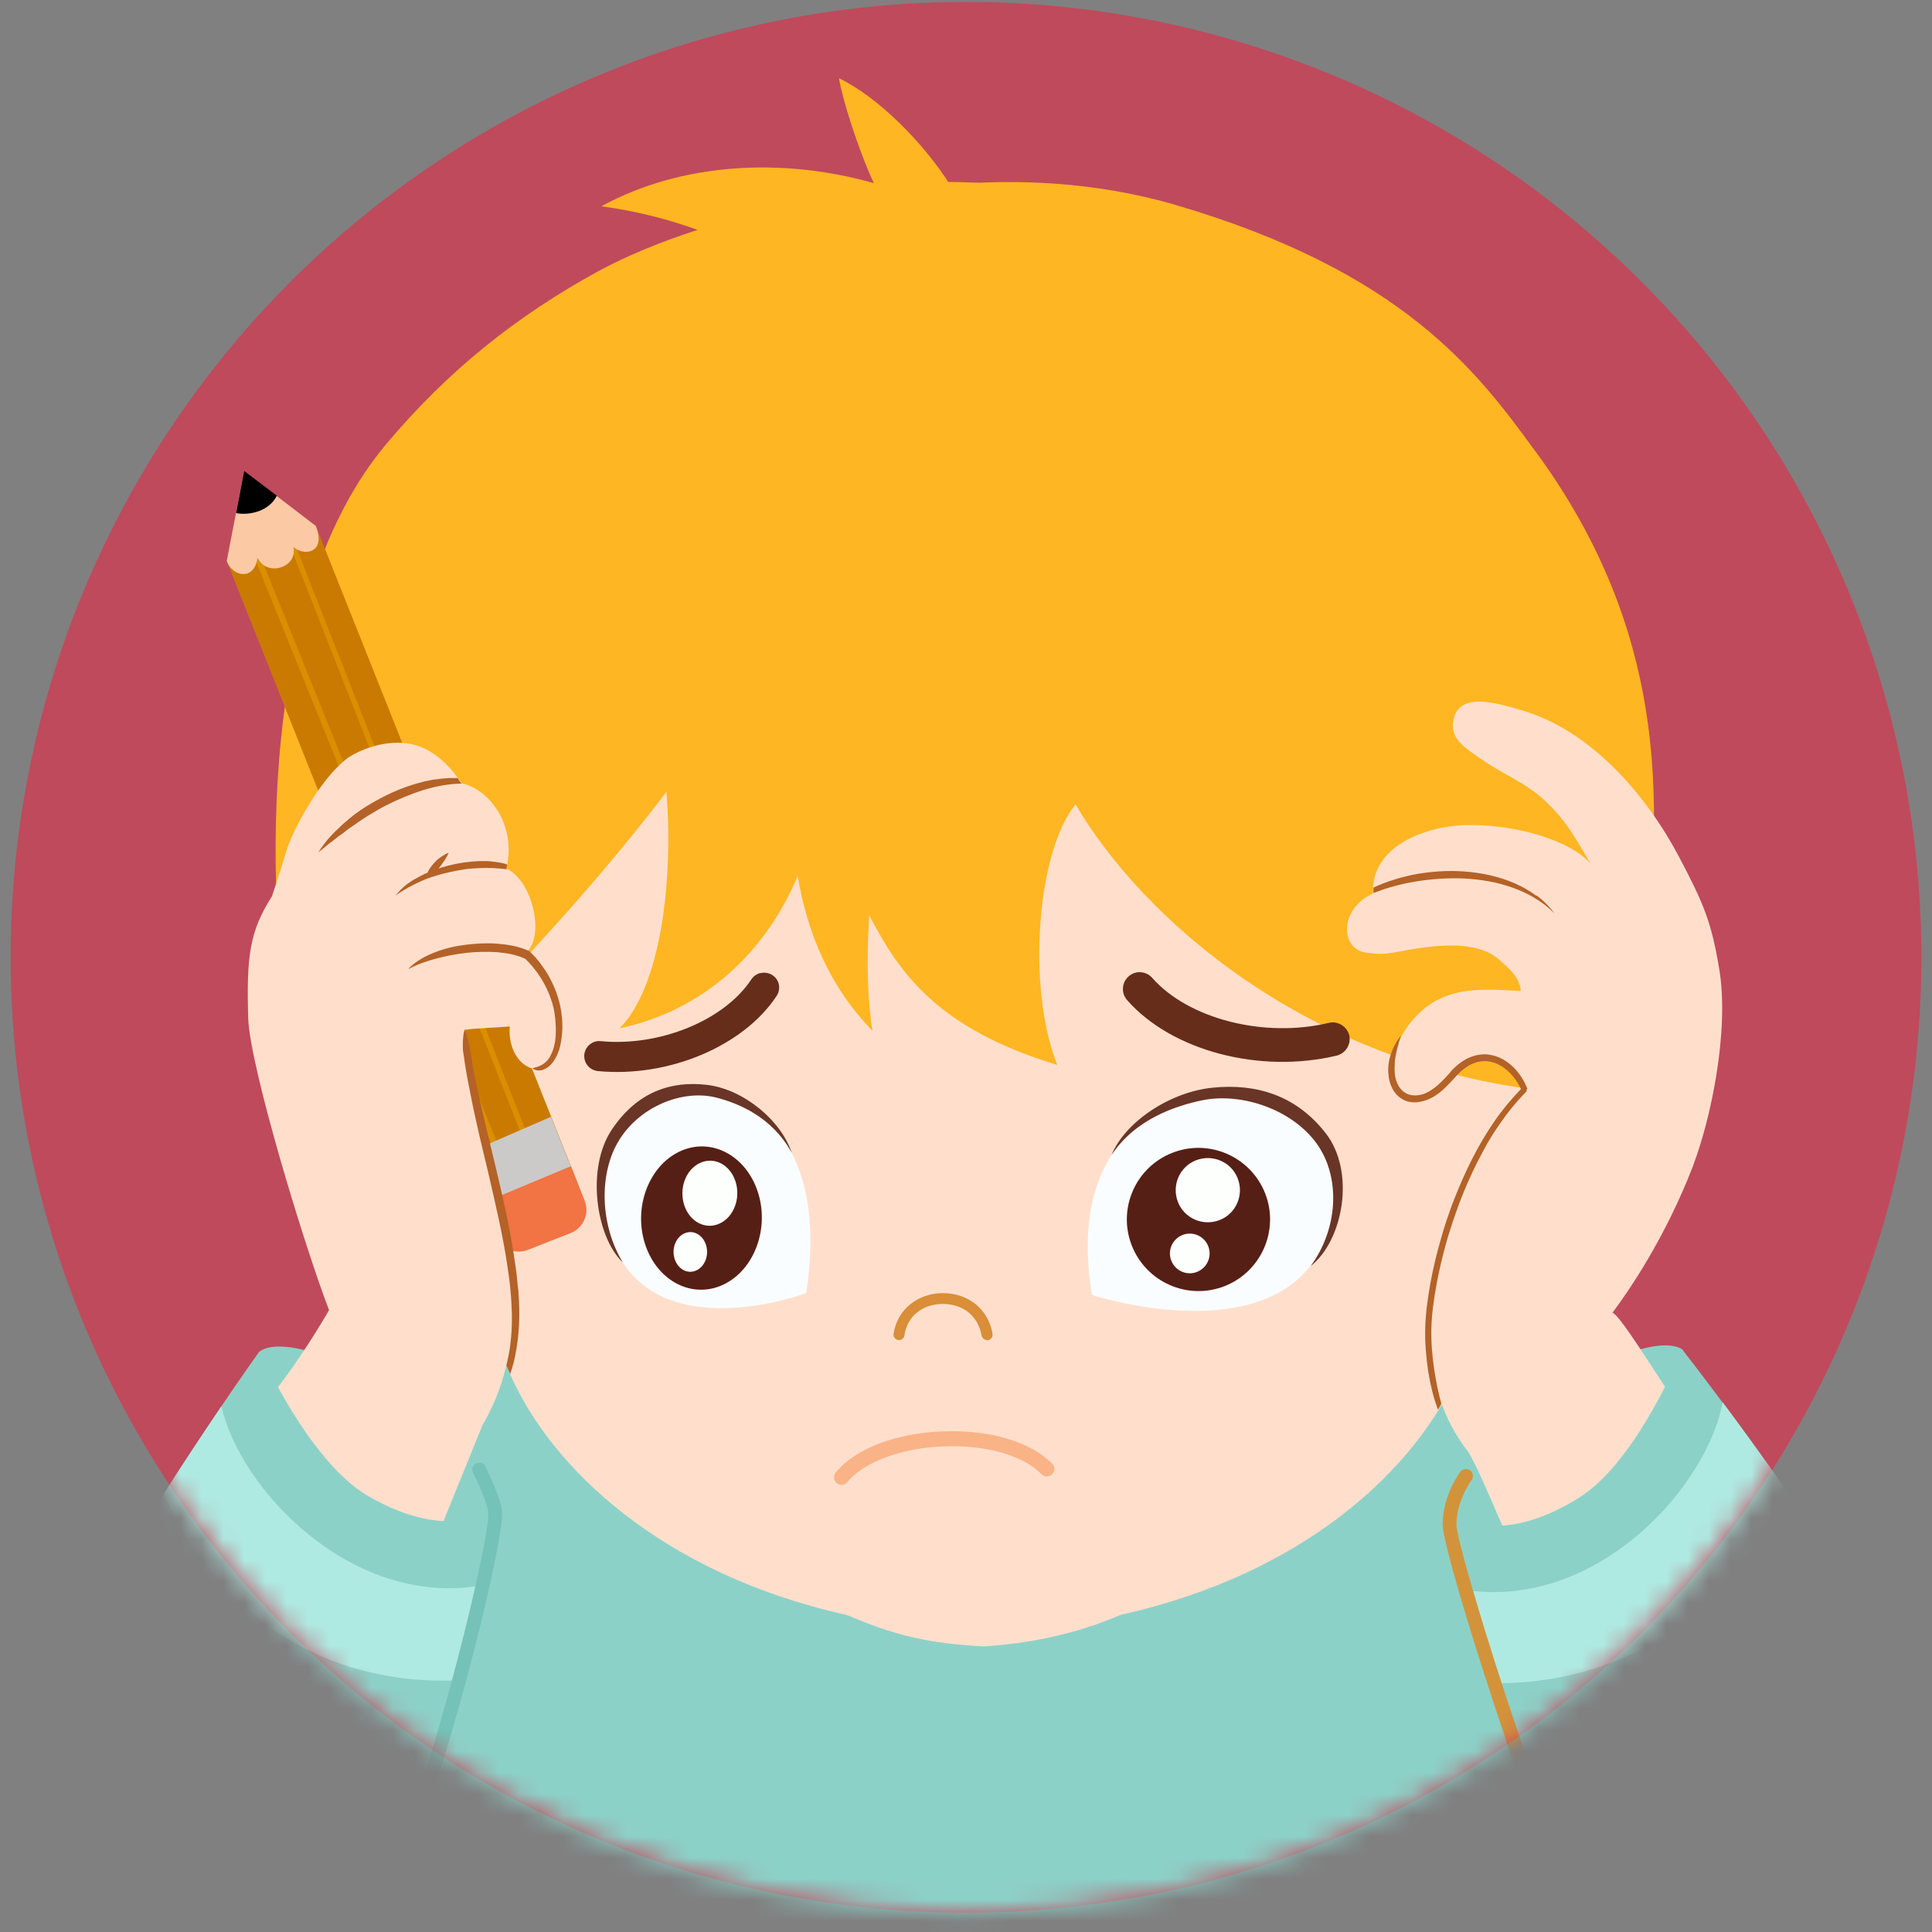 <svg width="91" height="91" viewBox="0 0 91 91" fill="none" xmlns="http://www.w3.org/2000/svg">
<rect x="0" y="0" width="91" height="91" fill="#808080" stroke="none"/>
<circle cx="45.5" cy="45.091" r="45" fill="#BF4A5C"/>
<mask id="mask0_5040_4751" style="mask-type:alpha" maskUnits="userSpaceOnUse" x="0" y="0" width="91" height="91">
<circle cx="45.5" cy="45.091" r="45" fill="#D6E5F7"/>
</mask>
<g mask="url(#mask0_5040_4751)">
<path d="M25.37 58.228L19.18 59.938L0.6 102.829L42.22 112.439L88.32 99.749L71.12 71.618L64.58 59.608L25.37 58.239V58.228Z" fill="#8CD1C8"/>
<path d="M71.12 71.608L64.58 59.598L63.82 59.568L60.45 71.598L65.09 69.538C65.09 69.538 63.63 72.118 64.57 74.168C65.34 75.848 69.73 86.858 67.32 88.578C66.81 91.828 57.04 94.878 42.21 93.728C27.29 92.568 21.06 90.988 21.06 88.748C21.06 86.508 24.33 72.968 23.81 70.908C23.29 68.848 22.43 67.478 24.15 65.248L20.46 59.568L19.16 59.928L0.6 102.828L42.22 112.438L88.32 99.748L71.12 71.618V71.608Z" fill="#8CD1C8"/>
<path d="M22.89 62.968C27.71 72.578 33.57 79.888 44.93 79.888C59.21 79.888 64.69 67.258 65.2 60.058C65.72 52.848 22.89 62.978 22.89 62.978V62.968Z" fill="#8CD1C8"/>
<path d="M72.34 21.288C69.58 17.498 66.09 12.789 55.32 9.638C51.58 8.548 47.71 8.418 44.75 8.708C43.47 6.678 41.32 4.548 39.52 3.688C39.67 4.648 40.41 7.008 41.16 8.628C36.95 7.428 32.17 7.618 28.32 9.718C29.93 9.928 31.45 10.319 32.86 10.829C31.14 11.379 29.48 12.069 28.21 12.758C24.31 14.889 21.08 17.479 18.2 20.909C12.27 27.968 12.37 41.188 13.78 50.008C14.33 53.419 14.94 53.108 16.17 56.328C17.17 58.968 17.88 61.099 20.57 62.639C22.23 63.589 23.99 64.528 25.77 63.809C29.67 62.248 53.03 64.569 64.4 63.769C64.44 63.779 64.47 63.798 64.5 63.809C66.24 64.519 67.6 65.219 69.22 64.269C71.84 62.728 72.89 58.968 73.87 56.328C75.06 53.108 76.61 50.389 77.14 46.978C78.52 38.158 78.62 29.889 72.36 21.308L72.34 21.288Z" fill="#FFB622"/>
<path d="M68.5 71.368C68.73 69.448 70.36 67.668 72.61 65.928C74.42 64.528 78.04 62.788 79.24 63.558C79.24 63.558 82.38 68.908 80.62 71.978C78.87 75.048 75.63 76.048 75.63 76.048L68.5 71.368Z" fill="#8CD1C8"/>
<path d="M17.77 32.959C19.49 21.979 30.93 10.509 46.02 10.509C61.11 10.509 73.2 21.979 74.92 32.959C76.64 43.939 71.06 59.229 68.65 64.719C66.73 69.099 61.54 74.119 52.79 76.059C50.51 77.049 48.22 77.429 46.34 77.549C43.76 77.409 42.18 77.049 39.89 76.069C31.14 74.129 25.95 69.109 24.03 64.729C21.62 59.239 16.04 43.949 17.76 32.969L17.77 32.959Z" fill="#FFDFCC"/>
<path d="M17.81 23.919C19.53 19.629 30.19 12.769 37.81 9.719C45.42 6.669 57.55 10.189 63.91 14.479C70.27 18.769 76.81 27.859 77.15 35.059C77.33 38.749 76.21 42.939 75.08 46.149C75.08 46.229 75.09 46.299 75.1 46.379C75.23 47.499 74.47 48.449 73.8 49.429C73.28 50.659 72.91 51.399 72.91 51.399C61.49 50.159 53.75 43.169 50.66 37.889C48.85 40.079 48.34 46.509 49.8 50.159C44.12 48.439 42.35 45.809 40.94 43.109C40.79 45.429 40.89 47.429 41.1 48.559C39.04 46.439 38.03 43.929 37.57 41.259C36.08 44.829 33.19 47.579 29.18 48.439C31.09 46.529 31.73 41.609 31.39 37.299C27.46 42.449 22.94 47.169 18.28 51.649C18.21 49.569 16.77 46.549 16.77 46.549C16.77 46.549 16.08 28.189 17.8 23.909L17.81 23.919Z" fill="#FFB622"/>
<path d="M27.2 55.708L14.87 24.758L11.7 22.658L10.68 26.428L23.11 57.618C24.47 56.978 25.83 56.328 27.2 55.708Z" fill="#CA7A00"/>
<path d="M24.72 57.798L24.67 57.678L11.98 26.248L12.8 24.939L13.92 25.659V25.698L26.35 57.288L24.71 57.798H24.72ZM12.29 26.268L24.88 57.459L26 57.108L13.71 25.828L12.89 25.308L12.29 26.268Z" fill="#DB8F00"/>
<path d="M25.96 52.599L21.82 54.399L23.1 57.619C24.46 56.979 25.82 56.329 27.19 55.709L25.95 52.599H25.96Z" fill="#CBCAC8"/>
<path d="M27.54 56.549L26.89 54.929L22.73 56.669L23.34 58.209C23.58 58.809 24.26 59.109 24.87 58.869L26.88 58.079C27.48 57.839 27.78 57.159 27.54 56.559V56.549Z" fill="#F27343"/>
<path d="M23.32 71.229C22.92 68.799 21.28 67.389 18.96 65.739C17.09 64.419 13.41 62.829 12.24 63.649C12.24 63.649 9.32 69.119 11.2 72.119C13.08 75.119 16.35 75.979 16.35 75.979L23.32 71.229Z" fill="#8CD1C8"/>
<path d="M24.66 44.958C25.72 44.328 25.16 41.528 23.85 40.908C24.34 38.888 23.07 37.178 21.75 36.898C21.12 35.978 20.38 35.278 19.42 35.058C18.17 34.778 16.85 35.358 16.36 35.718C15.05 36.708 13.77 39.148 13.5 40.048C13.22 40.978 13 41.638 12.81 42.218C11.75 43.878 11.61 45.048 11.69 47.938C11.76 50.258 14.4 58.878 15.5 61.708C15.5 61.708 13.39 65.398 11.63 66.978C10.95 67.588 13.35 69.938 15.89 71.228C18.6 72.608 21.15 72.638 20.71 72.088L22.73 67.118C26.12 61.348 22.45 54.518 21.88 48.508C22.55 48.418 22.85 48.438 24.01 48.348C23.92 49.408 24.51 50.528 25.68 50.368C26.86 48.888 25.92 46.428 24.66 44.968V44.958Z" fill="#FFDFCC"/>
<path d="M19.25 45.619C19.42 45.439 19.62 45.289 19.83 45.169C20.04 45.039 20.27 44.939 20.5 44.849C20.96 44.669 21.45 44.559 21.94 44.499C22.43 44.439 22.93 44.409 23.43 44.449C23.93 44.489 24.43 44.569 24.91 44.789C24.91 44.789 24.94 44.809 24.95 44.819C24.98 44.849 25.01 44.869 25.03 44.899C25.06 44.919 25.08 44.949 25.11 44.979C25.16 45.029 25.21 45.079 25.25 45.129C25.34 45.239 25.43 45.339 25.51 45.459C25.68 45.689 25.83 45.919 25.95 46.169C26.08 46.419 26.19 46.679 26.27 46.949L26.3 47.049C26.3 47.049 26.32 47.119 26.33 47.149L26.38 47.349C26.39 47.419 26.41 47.489 26.42 47.559C26.43 47.629 26.45 47.699 26.45 47.769C26.49 48.049 26.5 48.329 26.48 48.609C26.46 48.889 26.42 49.169 26.34 49.439C26.25 49.709 26.12 49.979 25.9 50.189C25.79 50.289 25.66 50.379 25.5 50.409C25.35 50.439 25.18 50.409 25.07 50.319C25.21 50.279 25.33 50.249 25.44 50.199C25.55 50.149 25.64 50.089 25.73 49.999C25.9 49.829 26.01 49.589 26.08 49.349C26.15 49.109 26.18 48.849 26.18 48.589C26.18 48.459 26.18 48.329 26.17 48.199C26.16 48.069 26.15 47.939 26.13 47.809C26.13 47.739 26.11 47.679 26.1 47.619C26.09 47.559 26.08 47.489 26.06 47.429L26.01 47.239C26.01 47.239 25.99 47.179 25.98 47.149L25.95 47.059C25.87 46.809 25.76 46.579 25.64 46.349C25.52 46.119 25.37 45.899 25.22 45.699C25.14 45.599 25.06 45.499 24.97 45.399C24.93 45.349 24.88 45.299 24.84 45.259C24.82 45.239 24.79 45.219 24.77 45.189C24.75 45.169 24.72 45.149 24.7 45.129L24.74 45.159C24.54 45.069 24.32 44.999 24.1 44.949C23.87 44.899 23.64 44.869 23.41 44.849C22.94 44.819 22.47 44.829 21.99 44.879C21.52 44.929 21.05 45.019 20.59 45.139C20.13 45.259 19.68 45.409 19.25 45.639V45.619Z" fill="#B46227"/>
<path d="M20.14 41.089C20.19 40.989 20.25 40.889 20.32 40.799C20.39 40.709 20.47 40.619 20.55 40.539C20.63 40.459 20.73 40.389 20.82 40.329C20.92 40.269 21.01 40.209 21.13 40.169C21.09 40.279 21.03 40.379 20.97 40.479C20.91 40.569 20.84 40.659 20.78 40.749L20.59 40.999C20.52 41.079 20.46 41.169 20.38 41.249C20.33 41.309 20.24 41.309 20.19 41.249C20.15 41.209 20.14 41.139 20.16 41.089H20.14Z" fill="#B46227"/>
<path d="M79.75 54.889C80.56 52.779 81.48 48.559 80.97 45.589C80.61 43.469 80.28 42.619 79.08 40.349C77.59 37.529 74.97 34.379 71.59 33.429C70.56 33.139 68.7 32.529 68.45 33.949C68.29 34.839 69.09 35.269 69.76 35.749C70.74 36.449 71.84 36.849 72.73 37.679C73.82 38.689 74.18 39.459 74.92 40.679C74.04 39.649 71.57 38.839 69.16 38.859C67.35 38.869 64.57 39.749 64.67 42.079C64.61 42.109 64.55 42.139 64.5 42.169C63.1 42.919 63.14 44.699 64.34 44.869C64.93 44.949 65.17 44.959 65.91 44.819C67.62 44.489 69.55 44.269 70.61 45.199C71.1 45.629 71.6 46.059 71.63 46.679C69.74 46.579 67.81 46.369 66.38 48.239C65.53 49.349 64.69 51.939 66.97 51.649C68.08 51.509 68.32 50.249 69.43 49.879C71 49.349 71.55 50.699 71.83 51.359C69.35 53.749 64.86 62.789 69.09 68.299C69.76 69.169 71.7 74.519 72.31 74.789C73.85 75.469 80.3 68.529 80.51 68.009C79.71 67.719 76.54 62.069 75.95 61.829C76.7 60.829 78.43 58.329 79.76 54.879L79.75 54.889Z" fill="#FFDFCC"/>
<path d="M68.5 71.368C68.5 71.368 70.58 72.938 74.4 70.528C77.13 68.808 79.24 63.568 79.24 63.568C79.24 63.568 93.22 81.328 93.41 88.298C93.6 95.268 89.99 98.768 88.65 99.338C86.24 100.378 80.9 98.808 77.73 95.608C74.56 92.408 69.58 76.568 68.5 71.368Z" fill="#8CD1C8"/>
<path d="M84.02 70.029C82.94 68.489 81.94 67.119 81.14 66.049C80.41 69.969 75.43 75.589 69.39 74.939C69.75 76.249 70.19 77.729 70.68 79.279C74 79.259 80.53 78.119 84.03 70.029H84.02Z" fill="#AFEAE2"/>
<path d="M89.28 78.129C88.49 76.779 87.64 75.419 86.78 74.099C85.98 79.139 79.06 85.549 72.59 84.969C73.11 86.419 73.66 87.839 74.21 89.149C77.75 89.119 85.66 87.909 89.28 78.119V78.129Z" fill="#AFEAE2"/>
<path d="M91.49 82.228C90.58 88.508 83.14 94.618 76.41 93.769C76.87 94.558 77.32 95.198 77.73 95.609C78.48 96.359 79.35 97.028 80.27 97.588C83.98 97.428 90.17 95.898 93.4 88.069C93.3 86.508 92.56 84.469 91.48 82.228H91.49Z" fill="#AFEAE2"/>
<path d="M76.63 95.178C76.52 95.178 76.41 95.128 76.35 95.028C74.48 91.998 72.16 85.548 70.94 81.968C69.32 77.208 67.95 72.558 67.95 71.808C67.95 70.428 68.76 69.358 68.79 69.318C68.9 69.178 69.1 69.148 69.25 69.258C69.39 69.368 69.42 69.568 69.31 69.718C69.3 69.738 68.6 70.668 68.6 71.818C68.6 72.968 73.69 89.488 76.91 94.698C77 94.848 76.96 95.048 76.8 95.148C76.75 95.178 76.69 95.198 76.63 95.198V95.178Z" fill="#D3933B"/>
<path d="M23.26 71.059C23.26 71.059 21.24 72.729 17.33 70.459C14.54 68.839 12.23 63.639 12.23 63.639C12.23 63.639 -1.08 82.179 -1 89.229C-0.92 96.279 2.82 99.649 4.18 100.179C6.63 101.129 11.91 99.309 14.96 95.939C18.01 92.579 22.39 76.359 23.27 71.059H23.26Z" fill="#8CD1C8"/>
<path d="M10.43 66.238C9.67 67.358 8.72 68.788 7.7 70.388C11.5 78.408 18.08 79.278 21.39 79.148C21.82 77.558 22.2 76.048 22.51 74.708C16.5 75.628 11.31 70.158 10.43 66.238Z" fill="#AFEAE2"/>
<path d="M5.1 74.608C4.29 75.978 3.49 77.388 2.75 78.788C6.75 88.518 14.7 89.398 18.24 89.268C18.74 87.918 19.23 86.468 19.7 84.978C13.25 85.848 6.09 79.668 5.1 74.618V74.608Z" fill="#AFEAE2"/>
<path d="M0.7 83.019C-0.3 85.339 -0.95 87.429 -1 89.009C2.53 96.779 8.77 98.059 12.49 98.059C13.39 97.449 14.24 96.749 14.96 95.949C15.36 95.509 15.78 94.849 16.21 94.029C9.51 95.179 1.85 89.329 0.7 83.029V83.019Z" fill="#AFEAE2"/>
<path d="M15.9 95.569C15.9 95.569 15.8 95.569 15.76 95.539C15.6 95.459 15.53 95.269 15.61 95.109C20.08 85.849 23.09 72.399 23 71.259C22.96 70.789 22.47 69.729 22.28 69.369C22.2 69.209 22.26 69.009 22.42 68.929C22.58 68.849 22.78 68.909 22.86 69.069C22.93 69.219 23.59 70.529 23.65 71.209C23.76 72.639 20.54 86.419 16.2 95.389C16.14 95.509 16.03 95.569 15.91 95.569H15.9Z" fill="#75C2B8"/>
<path d="M11.5 22.179L10.68 26.419C10.95 27.179 11.99 27.369 12.13 26.259C12.56 27.219 14.07 26.709 13.81 25.749C14.28 26.219 15.4 26.069 14.87 24.769L11.5 22.189V22.179Z" fill="#FBC9A4"/>
<path d="M11.5 22.179L11.12 24.169C11.78 24.289 12.68 24.069 13.04 23.349L11.5 22.179Z" fill="black"/>
<path d="M24.4 60.708C24.37 60.328 24.33 59.948 24.27 59.568C24.17 58.818 24.03 58.068 23.88 57.328C23.73 56.588 23.55 55.848 23.38 55.108L22.85 52.908C22.68 52.178 22.51 51.438 22.36 50.698C22.29 50.328 22.22 49.958 22.17 49.588C22.14 49.408 22.1 49.218 22.06 49.038C22.01 48.858 21.96 48.668 21.88 48.488C21.83 48.678 21.81 48.878 21.8 49.068C21.8 49.168 21.8 49.258 21.8 49.358C21.8 49.458 21.81 49.548 21.83 49.638C21.88 50.018 21.94 50.388 22.01 50.768C22.15 51.518 22.3 52.258 22.47 52.998C22.63 53.738 22.82 54.468 22.99 55.208C23.16 55.938 23.33 56.678 23.49 57.418C23.65 58.158 23.79 58.888 23.9 59.638C23.93 59.828 23.95 60.008 23.98 60.198C24 60.388 24.03 60.568 24.04 60.758C24.08 61.128 24.1 61.508 24.11 61.878C24.12 62.618 24.07 63.368 23.9 64.098C23.88 64.168 23.87 64.238 23.85 64.308C23.91 64.448 23.97 64.588 24.03 64.718C24.06 64.628 24.09 64.538 24.12 64.438C24.15 64.348 24.17 64.248 24.2 64.158C24.38 63.408 24.46 62.638 24.46 61.868C24.46 61.488 24.44 61.098 24.41 60.718L24.4 60.708Z" fill="#B46227"/>
<path d="M71.95 51.298C71.79 50.888 71.55 50.508 71.21 50.198C71.04 50.048 70.85 49.918 70.64 49.818C70.43 49.728 70.2 49.668 69.96 49.658C69.72 49.658 69.49 49.698 69.27 49.788C69.05 49.868 68.86 49.998 68.68 50.138C68.59 50.208 68.51 50.288 68.43 50.368C68.39 50.408 68.35 50.448 68.32 50.488L68.22 50.608C68.08 50.768 67.94 50.908 67.79 51.048C67.64 51.188 67.48 51.308 67.31 51.408C67.14 51.508 66.96 51.568 66.78 51.588C66.59 51.608 66.41 51.588 66.25 51.508C66.09 51.428 65.96 51.298 65.87 51.138C65.78 50.978 65.72 50.788 65.7 50.598C65.68 50.408 65.69 50.208 65.7 49.998C65.74 49.598 65.86 49.198 65.98 48.788C65.71 49.128 65.52 49.528 65.43 49.958C65.39 50.178 65.37 50.398 65.4 50.628C65.42 50.858 65.48 51.078 65.59 51.288C65.7 51.498 65.88 51.688 66.1 51.798C66.21 51.858 66.33 51.898 66.45 51.908C66.57 51.928 66.69 51.928 66.81 51.908C67.05 51.878 67.27 51.798 67.47 51.688C67.67 51.578 67.85 51.438 68.01 51.288C68.17 51.138 68.32 50.978 68.47 50.818L68.58 50.698C68.58 50.698 68.65 50.628 68.68 50.588C68.75 50.518 68.82 50.448 68.9 50.388C69.05 50.268 69.22 50.158 69.39 50.088C69.57 50.018 69.76 49.978 69.94 49.978C70.12 49.978 70.32 50.028 70.49 50.098C70.67 50.178 70.83 50.278 70.98 50.408C71.26 50.648 71.48 50.958 71.64 51.298C71.18 51.768 70.75 52.288 70.38 52.828C69.99 53.398 69.64 53.988 69.33 54.608C69.02 55.218 68.74 55.858 68.49 56.498C68.36 56.818 68.25 57.148 68.14 57.468C68.03 57.798 67.93 58.118 67.84 58.458C67.65 59.118 67.49 59.788 67.37 60.468C67.25 61.148 67.15 61.828 67.13 62.528C67.11 63.228 67.17 63.918 67.27 64.598C67.37 65.208 67.51 65.808 67.73 66.398C67.79 66.308 67.84 66.218 67.89 66.118C67.75 65.608 67.64 65.078 67.56 64.548C67.46 63.878 67.4 63.198 67.42 62.528C67.44 61.858 67.54 61.178 67.66 60.518C67.78 59.848 67.94 59.188 68.12 58.538C68.21 58.208 68.32 57.888 68.42 57.568C68.53 57.248 68.64 56.928 68.76 56.608C69 55.978 69.28 55.348 69.58 54.748C69.73 54.448 69.9 54.148 70.06 53.848C70.15 53.708 70.23 53.558 70.32 53.418L70.46 53.208L70.6 52.998C70.98 52.438 71.41 51.908 71.88 51.428C71.88 51.428 71.93 51.338 71.91 51.288L71.95 51.298Z" fill="#B46227"/>
<path d="M72.37 42.198C72.21 42.078 72.04 41.968 71.87 41.868C71.69 41.768 71.51 41.678 71.33 41.598C70.59 41.278 69.78 41.108 68.98 41.048C68.17 40.988 67.36 41.048 66.57 41.198C66.37 41.238 66.18 41.288 65.98 41.338C65.79 41.388 65.59 41.458 65.4 41.518C65.21 41.588 65.02 41.658 64.84 41.738C64.79 41.758 64.74 41.788 64.69 41.808C64.69 41.888 64.69 41.978 64.69 42.058C64.78 42.038 64.86 41.998 64.95 41.968C65.13 41.898 65.32 41.838 65.5 41.788C65.69 41.728 65.88 41.688 66.07 41.638C66.26 41.598 66.45 41.558 66.64 41.528C67.41 41.398 68.19 41.348 68.96 41.378C69.73 41.418 70.51 41.548 71.24 41.808C71.97 42.068 72.66 42.458 73.22 43.028C72.99 42.708 72.7 42.418 72.38 42.178L72.37 42.198Z" fill="#B46227"/>
<path d="M23.85 40.909C23.87 40.839 23.88 40.779 23.89 40.719C23.81 40.689 23.73 40.669 23.65 40.649L23.47 40.619C23.41 40.609 23.35 40.599 23.29 40.589C23.23 40.589 23.17 40.579 23.11 40.569C23.05 40.569 22.99 40.559 22.93 40.559C22.87 40.559 22.81 40.559 22.75 40.559C22.69 40.559 22.63 40.559 22.57 40.559C22.08 40.579 21.59 40.649 21.12 40.769L20.77 40.869C20.65 40.909 20.54 40.949 20.42 40.989C20.31 41.029 20.19 41.079 20.08 41.129C20.02 41.149 19.97 41.179 19.91 41.209L19.75 41.289C19.69 41.319 19.64 41.349 19.59 41.379L19.43 41.469C19.38 41.499 19.33 41.539 19.28 41.569C19.23 41.599 19.18 41.639 19.13 41.679C19.03 41.749 18.95 41.839 18.86 41.919C18.78 42.009 18.7 42.099 18.62 42.189C18.72 42.119 18.82 42.049 18.92 41.989L19.07 41.899C19.07 41.899 19.17 41.839 19.22 41.809C19.43 41.699 19.64 41.589 19.85 41.499L20.01 41.429C20.06 41.409 20.12 41.379 20.17 41.369C20.28 41.329 20.39 41.289 20.5 41.259C20.61 41.229 20.72 41.189 20.84 41.159L21.18 41.079L21.52 41.009L21.87 40.949C21.99 40.929 22.1 40.919 22.22 40.909C22.34 40.899 22.45 40.899 22.57 40.889C23.02 40.869 23.46 40.889 23.9 40.949C23.89 40.949 23.87 40.939 23.86 40.929L23.85 40.909Z" fill="#B46227"/>
<path d="M21.58 36.648C21.51 36.648 21.45 36.648 21.38 36.648H21.25H21.19H21.13L20.88 36.668C20.8 36.668 20.71 36.688 20.63 36.698C20.55 36.708 20.46 36.718 20.38 36.728L20.13 36.778C20.05 36.798 19.96 36.808 19.88 36.838C19.23 36.998 18.6 37.248 18 37.558L17.78 37.678C17.71 37.718 17.63 37.758 17.56 37.798C17.42 37.888 17.27 37.968 17.13 38.058C16.99 38.158 16.85 38.248 16.72 38.348C16.65 38.398 16.59 38.448 16.52 38.508C16.45 38.558 16.39 38.608 16.33 38.668L16.23 38.748C16.23 38.748 16.17 38.808 16.14 38.828C16.08 38.888 16.02 38.938 15.96 38.998C15.9 39.058 15.84 39.118 15.78 39.168L15.61 39.348C15.55 39.408 15.5 39.468 15.44 39.538C15.41 39.568 15.38 39.598 15.36 39.638L15.28 39.738C15.18 39.868 15.08 40.008 14.99 40.148C15.12 40.048 15.25 39.948 15.38 39.838L15.47 39.758C15.47 39.758 15.54 39.708 15.57 39.688C15.64 39.638 15.7 39.588 15.76 39.538L15.95 39.388L16.15 39.248C16.22 39.198 16.28 39.148 16.34 39.098L16.44 39.028L16.54 38.958L16.94 38.678C17.08 38.588 17.21 38.498 17.34 38.418C17.48 38.328 17.62 38.258 17.76 38.168C17.83 38.128 17.9 38.088 17.97 38.048L18.18 37.938C18.75 37.648 19.35 37.398 19.96 37.208C20.54 37.028 21.14 36.918 21.74 36.908C21.68 36.828 21.62 36.748 21.57 36.668L21.58 36.648Z" fill="#B46227"/>
<path opacity="0.5" d="M44.42 67.419H44.36C42.15 67.519 40.28 68.239 39.36 69.359C39.24 69.509 39.26 69.729 39.41 69.859C39.56 69.989 39.78 69.959 39.91 69.809C40.7 68.859 42.42 68.219 44.4 68.129H44.46C46.43 68.049 48.19 68.549 49.06 69.439C49.2 69.579 49.42 69.579 49.56 69.439C49.7 69.299 49.7 69.079 49.56 68.939C48.54 67.909 46.63 67.339 44.43 67.419H44.42Z" fill="#F58943"/>
<path d="M46.49 63.118C46.37 63.118 46.26 63.028 46.23 62.898C46.08 61.998 45.37 61.418 44.41 61.418C43.45 61.418 42.72 62.008 42.6 62.898C42.58 63.038 42.45 63.138 42.31 63.118C42.17 63.098 42.07 62.968 42.09 62.828C42.25 61.698 43.21 60.908 44.42 60.908C45.62 60.908 46.56 61.678 46.75 62.828C46.77 62.968 46.68 63.098 46.54 63.128H46.5L46.49 63.118Z" fill="#D98E37"/>
<path d="M53.77 45.798C53.96 45.819 54.14 45.908 54.27 46.059C55.98 47.998 59.55 48.908 62.59 48.178C63.01 48.078 63.44 48.339 63.55 48.758C63.65 49.178 63.39 49.608 62.97 49.718C59.34 50.589 55.19 49.498 53.09 47.108C52.8 46.779 52.83 46.279 53.16 45.989C53.34 45.828 53.56 45.769 53.78 45.798H53.77Z" fill="#662D1A"/>
<path d="M35.81 45.839C36 45.789 36.21 45.819 36.38 45.929C36.71 46.139 36.8 46.579 36.58 46.909C35.02 49.279 31.48 50.769 28.16 50.449C27.77 50.409 27.49 50.069 27.52 49.679C27.56 49.289 27.91 48.999 28.29 49.039C31.07 49.309 34.12 48.059 35.39 46.129C35.49 45.979 35.64 45.879 35.8 45.829L35.81 45.839Z" fill="#662D1A"/>
<path d="M37.97 60.908C37.97 60.908 31.63 63.288 29.25 59.328C26.35 54.508 30.88 50.708 33.78 51.458C36.47 52.148 38.9 54.928 37.97 60.898V60.908Z" fill="#F9FDFF"/>
<path d="M28.83 53.188C30.01 51.438 31.59 50.898 33.3 51.098C35.04 51.308 36.8 52.788 37.29 54.298C36.36 52.588 34.75 51.958 33.74 51.698C32.14 51.288 30.03 52.138 29.07 53.858C28.22 55.388 28.27 57.688 29.33 59.458C28.07 58.258 27.59 55.008 28.83 53.188Z" fill="#693526"/>
<path d="M35.69 56.128C36.26 57.858 35.53 59.818 34.07 60.508C32.61 61.198 30.96 60.348 30.39 58.618C29.82 56.888 30.55 54.928 32.01 54.238C33.47 53.548 35.12 54.398 35.69 56.128Z" fill="#561F15"/>
<path d="M33.25 58.628C33.41 59.108 33.21 59.648 32.8 59.838C32.39 60.028 31.94 59.788 31.78 59.308C31.62 58.828 31.82 58.288 32.23 58.098C32.64 57.908 33.09 58.148 33.25 58.628Z" fill="#FDFFFD"/>
<path d="M34.64 55.638C34.9 56.428 34.57 57.318 33.9 57.628C33.24 57.938 32.49 57.558 32.23 56.768C31.97 55.978 32.3 55.088 32.97 54.778C33.63 54.468 34.38 54.848 34.64 55.638Z" fill="#FDFFFD"/>
<path d="M51.45 60.999C51.45 60.999 58.94 63.439 61.82 59.499C65.33 54.699 60.02 50.869 56.55 51.599C53.35 52.269 50.42 55.029 51.44 61.009L51.45 60.999Z" fill="#F9FDFF"/>
<path d="M62.42 53.349C61.04 51.589 59.17 51.029 57.14 51.229C55.07 51.429 52.96 52.889 52.36 54.399C53.48 52.699 55.41 52.079 56.61 51.829C58.52 51.429 61.01 52.299 62.13 54.029C63.12 55.569 63.02 57.869 61.74 59.629C63.26 58.439 63.87 55.189 62.43 53.359L62.42 53.349Z" fill="#693526"/>
<path d="M59.59 56.209C60.27 57.939 59.41 59.899 57.68 60.579C55.95 61.259 53.99 60.399 53.31 58.669C52.63 56.939 53.48 54.979 55.22 54.299C56.95 53.619 58.91 54.479 59.59 56.209Z" fill="#561F15"/>
<path d="M56.91 58.699C57.1 59.179 56.86 59.719 56.38 59.909C55.9 60.099 55.36 59.859 55.17 59.379C54.98 58.899 55.22 58.359 55.7 58.169C56.18 57.979 56.72 58.219 56.91 58.699Z" fill="#FDFFFD"/>
<path d="M58.3 55.509C58.6 56.289 58.22 57.169 57.44 57.469C56.66 57.769 55.78 57.389 55.48 56.609C55.18 55.829 55.56 54.949 56.34 54.649C57.12 54.349 58 54.729 58.3 55.509Z" fill="#FDFFFD"/>
</g>
</svg>
